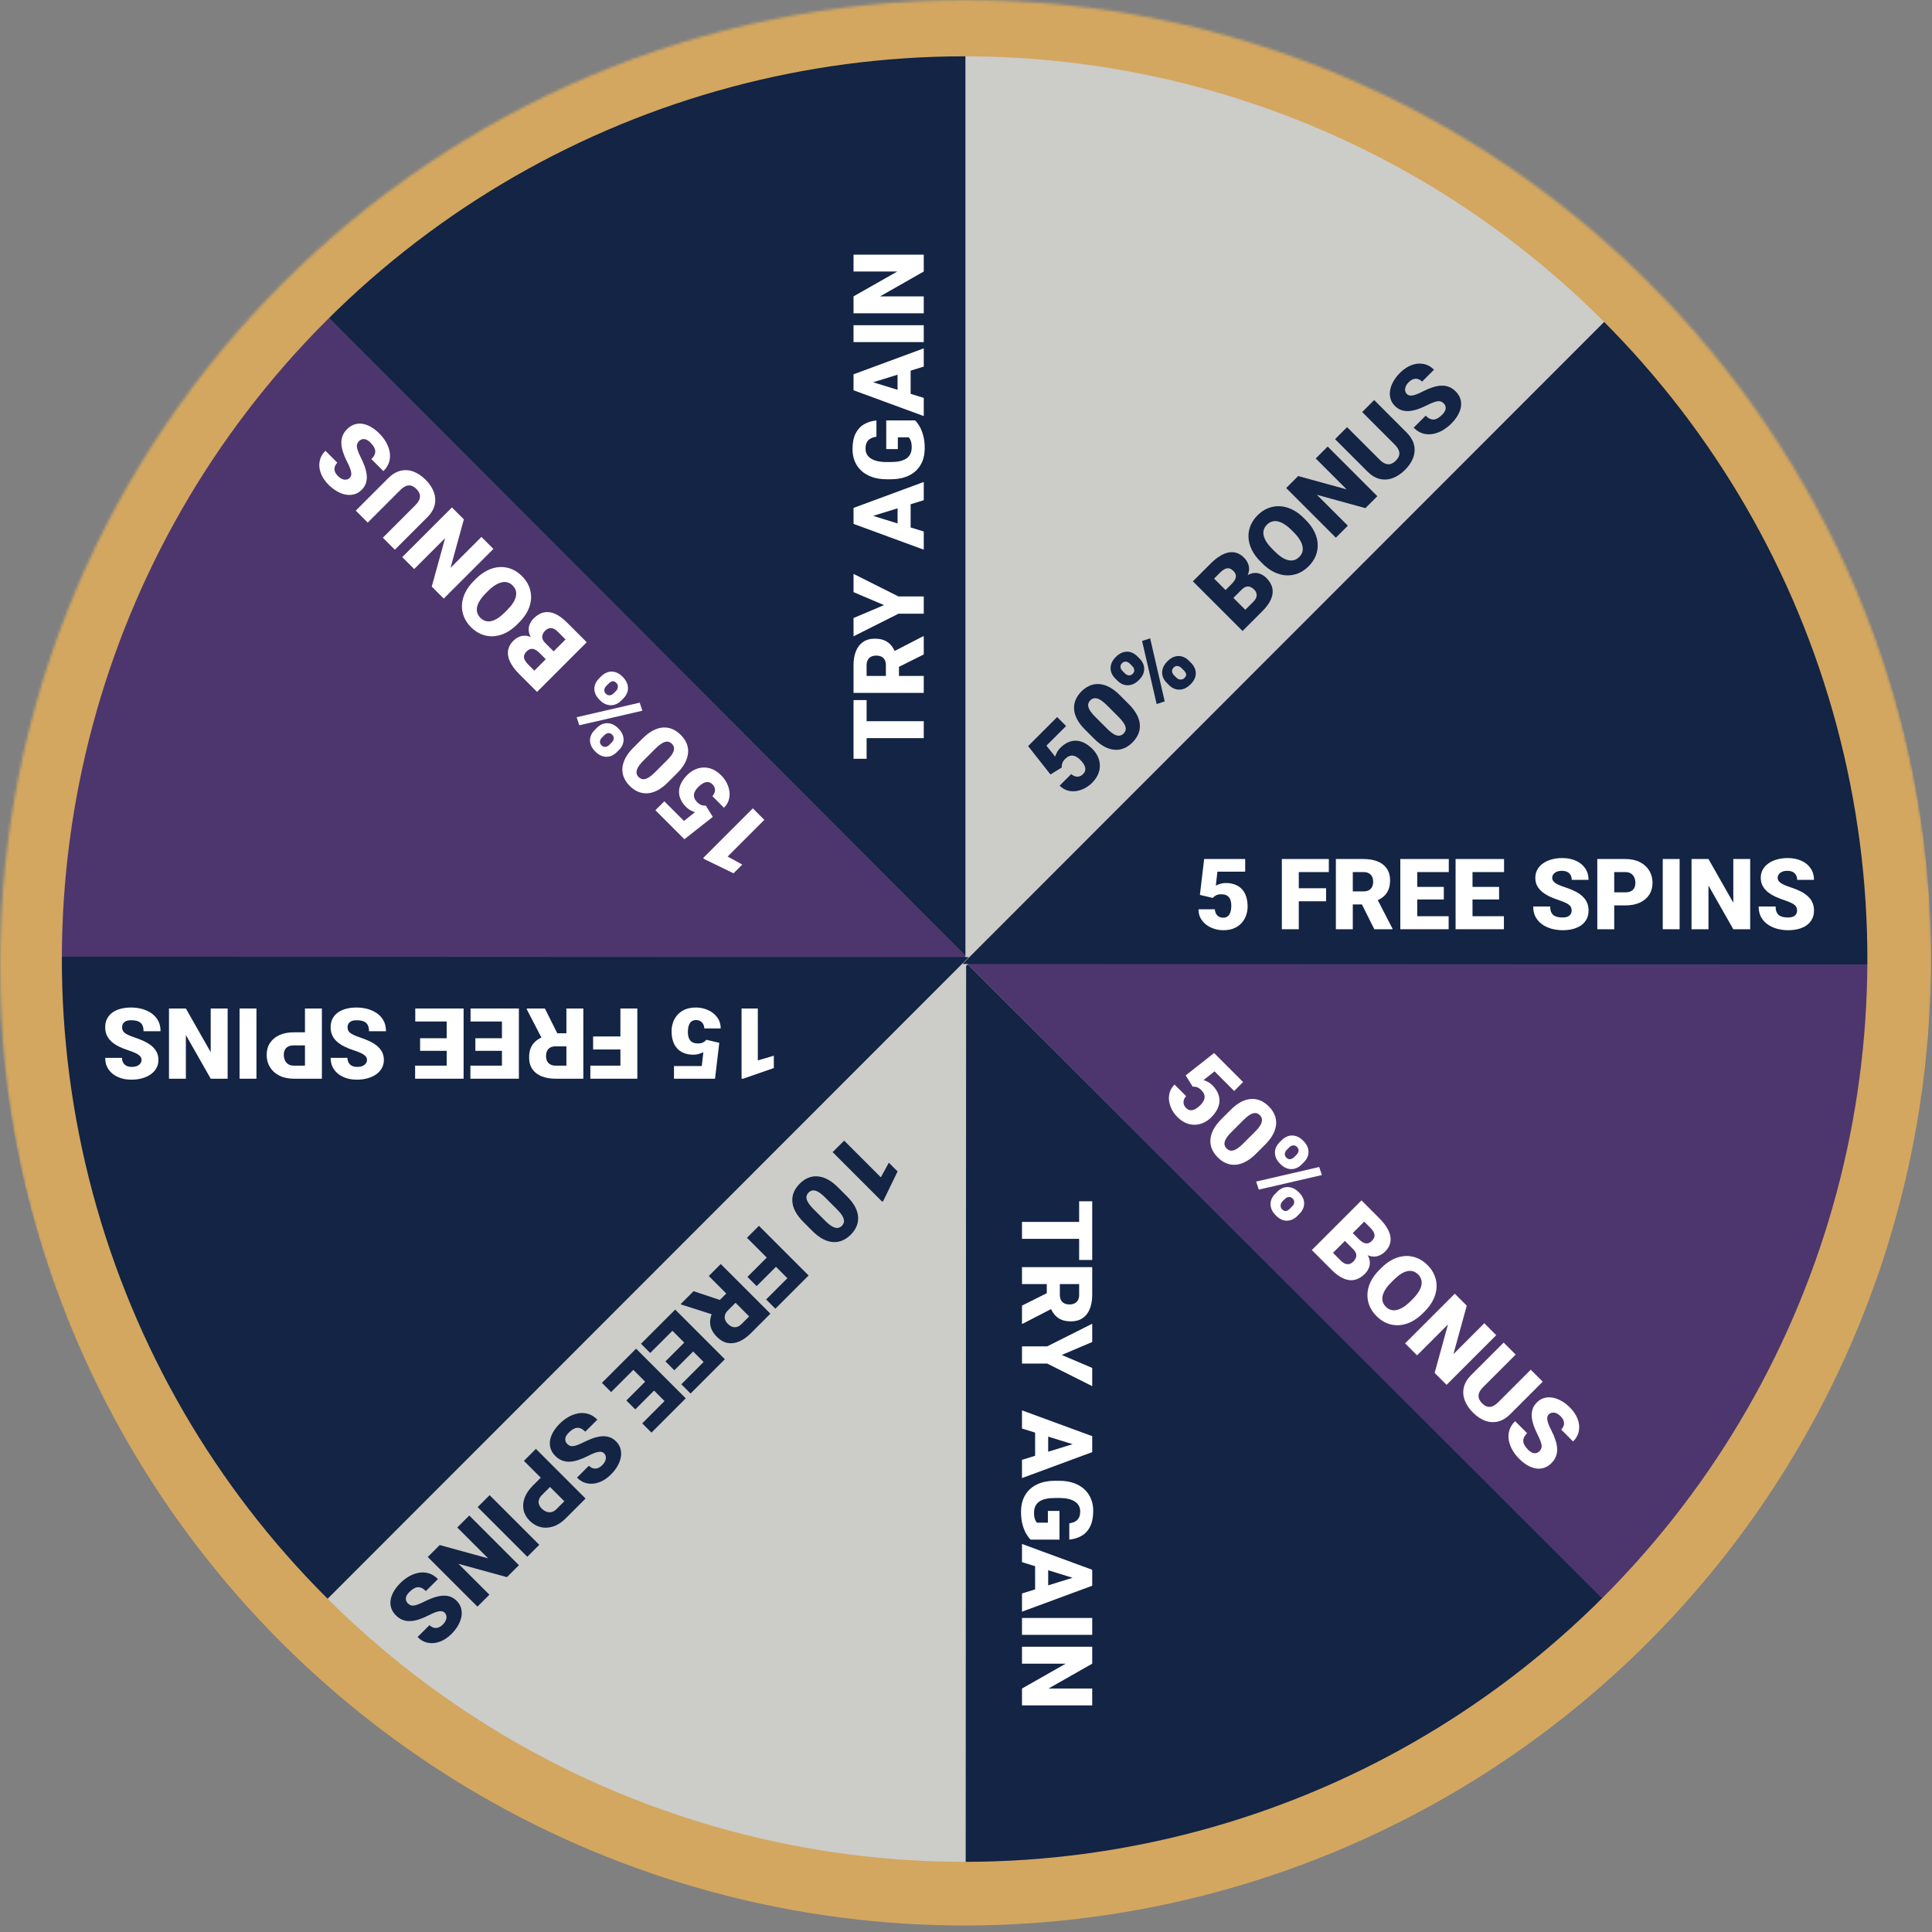 <svg width="698" height="698" viewBox="0 0 698 698" fill="none" xmlns="http://www.w3.org/2000/svg">
<rect x="0" y="0" width="698" height="698" fill="#808080" stroke="none"/>
<mask id="mask0_398_211" style="mask-type:alpha" maskUnits="userSpaceOnUse" x="0" y="0" width="698" height="698">
<circle cx="349" cy="349" r="349" fill="#D9D9D9"/>
</mask>
<g mask="url(#mask0_398_211)">
<path d="M349.997 345.808L10.995 345.641C10.995 345.641 9.117 406.051 34.338 471.183C59.559 536.315 110 585.975 110 585.975L349.997 345.808Z" fill="#132444"/>
<path d="M347.764 348.26L686.766 348.427C686.766 348.427 688.645 288.017 663.424 222.885C638.202 157.753 587.762 108.092 587.762 108.092L347.764 348.26Z" fill="#132444"/>
<path d="M350.205 346.418L110.643 106.619C110.643 106.619 66.633 147.972 38.448 211.822C10.262 275.671 10.838 346.42 10.838 346.42L350.205 346.418Z" fill="#4D366D"/>
<path d="M349.83 346.198L349.997 7.196C349.997 7.196 289.727 5.317 224.746 30.539C159.765 55.76 110.22 106.2 110.22 106.2L349.83 346.198Z" fill="#132444"/>
<path d="M348.999 347.684L588.561 587.484C588.561 587.484 632.571 546.13 660.756 482.281C688.942 418.431 688.366 347.683 688.366 347.683L348.999 347.684Z" fill="#4D366D"/>
<path d="M349.597 345.692L109.798 585.254C109.798 585.254 151.151 629.264 215.001 657.45C278.85 685.635 349.599 685.059 349.599 685.059L349.597 345.692Z" fill="#CCCCC9"/>
<path d="M349.049 347.871L348.881 686.873C348.881 686.873 409.292 688.751 474.424 663.53C539.556 638.309 589.216 587.869 589.216 587.869L349.049 347.871Z" fill="#132444"/>
<path d="M348.788 349.227L588.587 109.665C588.587 109.665 547.234 65.655 483.384 37.47C419.535 9.284 348.786 9.86 348.786 9.86L348.788 349.227Z" fill="#CCCCC9"/>
<path d="M347.764 348.26L686.766 348.427C686.766 348.427 688.645 288.017 663.424 222.885C638.202 157.753 587.762 108.092 587.762 108.092L347.764 348.26Z" fill="#132444"/>
<path d="M521.594 145.743C521.315 145.464 521.023 145.255 520.72 145.115C520.407 144.967 520.042 144.906 519.623 144.93C519.204 144.955 518.686 145.078 518.07 145.3C517.454 145.505 516.699 145.834 515.803 146.286C514.752 146.811 513.696 147.275 512.636 147.678C511.569 148.072 510.525 148.335 509.507 148.467C508.48 148.59 507.498 148.52 506.562 148.257C505.617 147.986 504.742 147.448 503.937 146.643C503.165 145.871 502.643 145.004 502.372 144.043C502.093 143.074 502.044 142.063 502.225 141.012C502.405 139.944 502.8 138.876 503.407 137.808C504.007 136.732 504.804 135.697 505.798 134.703C507.112 133.389 508.5 132.461 509.963 131.918C511.425 131.36 512.858 131.216 514.263 131.487C515.668 131.742 516.937 132.436 518.07 133.57L513.77 137.87C513.318 137.418 512.825 137.114 512.291 136.958C511.766 136.794 511.219 136.798 510.653 136.97C510.086 137.143 509.523 137.508 508.965 138.067C508.422 138.609 508.049 139.147 507.843 139.681C507.638 140.215 507.58 140.716 507.671 141.184C507.753 141.644 507.958 142.039 508.287 142.367C508.558 142.638 508.878 142.811 509.248 142.885C509.618 142.942 510.037 142.926 510.505 142.836C510.981 142.737 511.507 142.573 512.082 142.343C512.665 142.104 513.294 141.813 513.967 141.468C515.224 140.819 516.411 140.314 517.528 139.952C518.645 139.574 519.697 139.369 520.683 139.336C521.668 139.287 522.592 139.431 523.455 139.767C524.326 140.096 525.139 140.638 525.895 141.394C526.7 142.199 527.258 143.07 527.57 144.006C527.883 144.943 527.965 145.92 527.817 146.939C527.661 147.949 527.287 148.972 526.696 150.007C526.104 151.042 525.307 152.06 524.305 153.063C523.385 153.983 522.362 154.775 521.237 155.441C520.112 156.09 518.945 156.533 517.738 156.771C516.522 157.001 515.314 156.952 514.115 156.624C512.916 156.279 511.786 155.576 510.727 154.517L515.064 150.179C515.59 150.705 516.103 151.079 516.604 151.301C517.105 151.522 517.602 151.609 518.095 151.559C518.58 151.502 519.068 151.325 519.561 151.03C520.046 150.726 520.543 150.319 521.052 149.81C521.603 149.259 521.968 148.738 522.149 148.245C522.321 147.744 522.354 147.284 522.247 146.865C522.132 146.438 521.915 146.064 521.594 145.743Z" fill="#132444"/>
<path d="M492.133 148.861L496.458 144.536L508.176 156.254C509.572 157.65 510.463 159.125 510.85 160.678C511.227 162.222 511.137 163.766 510.578 165.31C510.02 166.855 509.03 168.338 507.609 169.759C506.204 171.163 504.722 172.153 503.161 172.728C501.608 173.295 500.052 173.398 498.491 173.036C496.93 172.658 495.451 171.771 494.055 170.375L482.337 158.657L486.674 154.319L498.392 166.037C499.132 166.777 499.842 167.274 500.524 167.528C501.197 167.775 501.846 167.8 502.471 167.602C503.095 167.405 503.699 167.015 504.282 166.432C504.873 165.84 505.264 165.237 505.453 164.62C505.642 164.004 505.609 163.364 505.354 162.698C505.091 162.025 504.59 161.318 503.851 160.579L492.133 148.861Z" fill="#132444"/>
<path d="M479.664 161.33L497.605 179.27L493.292 183.583L475.783 178.765L486.946 189.929L482.621 194.254L464.681 176.313L469.006 171.988L486.515 176.806L475.351 165.642L479.664 161.33Z" fill="#132444"/>
<path d="M471.05 187.169L471.777 187.896C473.149 189.268 474.188 190.693 474.894 192.171C475.601 193.634 475.991 195.1 476.065 196.57C476.131 198.033 475.892 199.445 475.35 200.809C474.8 202.164 473.95 203.417 472.8 204.567C471.641 205.725 470.38 206.584 469.017 207.142C467.653 207.685 466.236 207.927 464.766 207.869C463.295 207.796 461.825 207.409 460.355 206.711C458.884 205.997 457.463 204.953 456.091 203.581L455.364 202.854C453.992 201.483 452.949 200.062 452.235 198.591C451.528 197.113 451.138 195.646 451.064 194.192C450.99 192.722 451.228 191.309 451.779 189.954C452.329 188.582 453.183 187.317 454.342 186.158C455.492 185.008 456.748 184.162 458.112 183.62C459.476 183.062 460.893 182.819 462.363 182.893C463.825 182.959 465.296 183.345 466.774 184.051C468.253 184.758 469.678 185.797 471.05 187.169ZM467.39 192.282L466.639 191.531C465.752 190.644 464.893 189.941 464.063 189.424C463.234 188.89 462.441 188.541 461.685 188.376C460.93 188.212 460.219 188.233 459.554 188.438C458.888 188.627 458.28 188.997 457.73 189.547C457.155 190.122 456.773 190.742 456.584 191.408C456.387 192.065 456.375 192.767 456.547 193.515C456.72 194.262 457.073 195.051 457.607 195.88C458.141 196.694 458.851 197.544 459.738 198.431L460.49 199.183C461.369 200.062 462.219 200.772 463.041 201.314C463.862 201.84 464.651 202.193 465.407 202.374C466.17 202.546 466.885 202.538 467.551 202.349C468.224 202.152 468.848 201.766 469.423 201.191C469.974 200.641 470.343 200.033 470.532 199.367C470.721 198.702 470.725 197.991 470.545 197.236C470.372 196.472 470.023 195.679 469.497 194.858C468.972 194.02 468.269 193.161 467.39 192.282Z" fill="#132444"/>
<path d="M448.601 213.02L443.981 217.64L441.122 214.831L444.868 211.085C445.541 210.411 446.005 209.799 446.26 209.249C446.507 208.691 446.572 208.173 446.457 207.697C446.35 207.212 446.075 206.748 445.632 206.304C445.122 205.795 444.617 205.479 444.116 205.355C443.615 205.232 443.089 205.306 442.539 205.577C441.989 205.832 441.393 206.28 440.752 206.92L438.633 209.04L453.234 223.641L448.909 227.966L430.969 210.025L437.413 203.581C438.522 202.472 439.615 201.585 440.691 200.92C441.759 200.246 442.802 199.811 443.82 199.613C444.847 199.408 445.833 199.457 446.778 199.761C447.714 200.057 448.601 200.624 449.439 201.462C450.17 202.193 450.7 203.035 451.029 203.988C451.357 204.941 451.357 205.984 451.029 207.117C450.7 208.235 449.916 209.43 448.675 210.703L448.601 213.02ZM456.056 220.819L450.56 226.315L448.712 221.509L452.729 217.492C453.32 216.901 453.702 216.338 453.875 215.804C454.047 215.254 454.06 214.749 453.912 214.289C453.764 213.812 453.501 213.385 453.123 213.007C452.663 212.547 452.187 212.227 451.694 212.046C451.209 211.857 450.712 211.837 450.203 211.985C449.686 212.124 449.152 212.469 448.601 213.02L444.966 216.655L442.157 213.796L446.507 209.446L448.651 209.569C449.801 208.321 450.918 207.54 452.002 207.228C453.095 206.908 454.109 206.912 455.046 207.241C455.982 207.569 456.795 208.079 457.485 208.769C458.66 209.943 459.387 211.18 459.666 212.477C459.954 213.767 459.794 215.11 459.186 216.507C458.578 217.903 457.535 219.341 456.056 220.819Z" fill="#132444"/>
<path d="M403.798 245.994L402.849 245.045C402.168 244.363 401.695 243.595 401.432 242.741C401.17 241.886 401.166 240.995 401.42 240.067C401.675 239.139 402.242 238.235 403.121 237.356C404.024 236.452 404.94 235.873 405.868 235.619C406.797 235.364 407.684 235.372 408.53 235.643C409.384 235.906 410.152 236.378 410.834 237.06L411.783 238.009C412.448 238.674 412.912 239.434 413.175 240.289C413.446 241.135 413.454 242.022 413.2 242.95C412.953 243.87 412.382 244.778 411.487 245.673C410.6 246.56 409.692 247.131 408.764 247.386C407.836 247.641 406.94 247.641 406.078 247.386C405.223 247.123 404.464 246.659 403.798 245.994ZM405.511 242.383L406.46 243.332C406.706 243.579 406.99 243.763 407.31 243.887C407.63 244.01 407.959 244.043 408.296 243.985C408.633 243.911 408.949 243.726 409.245 243.431C409.548 243.127 409.729 242.815 409.787 242.494C409.836 242.166 409.795 241.845 409.663 241.533C409.54 241.213 409.355 240.929 409.109 240.683L408.16 239.734C407.897 239.471 407.606 239.278 407.285 239.155C406.973 239.024 406.653 238.991 406.324 239.056C405.987 239.114 405.667 239.295 405.363 239.599C405.076 239.886 404.903 240.198 404.846 240.535C404.78 240.864 404.809 241.188 404.932 241.508C405.055 241.829 405.248 242.12 405.511 242.383ZM422.404 247.571L421.455 246.622C420.782 245.948 420.314 245.184 420.051 244.33C419.796 243.468 419.796 242.572 420.051 241.644C420.314 240.708 420.884 239.8 421.763 238.921C422.667 238.017 423.579 237.442 424.499 237.196C425.427 236.941 426.314 236.949 427.16 237.22C428.015 237.483 428.779 237.952 429.452 238.625L430.401 239.574C431.075 240.247 431.543 241.011 431.806 241.866C432.077 242.712 432.089 243.595 431.843 244.515C431.596 245.435 431.025 246.343 430.13 247.238C429.243 248.125 428.331 248.7 427.395 248.963C426.458 249.226 425.559 249.23 424.696 248.975C423.842 248.713 423.078 248.244 422.404 247.571ZM424.129 243.948L425.078 244.897C425.333 245.152 425.632 245.328 425.978 245.427C426.323 245.525 426.668 245.542 427.013 245.476C427.349 245.402 427.641 245.242 427.887 244.995C428.265 244.618 428.479 244.273 428.528 243.96C428.577 243.632 428.52 243.328 428.356 243.049C428.2 242.761 427.994 242.49 427.74 242.235L426.791 241.287C426.536 241.032 426.249 240.843 425.928 240.72C425.608 240.597 425.283 240.568 424.955 240.634C424.618 240.691 424.302 240.868 424.006 241.163C423.71 241.459 423.534 241.775 423.476 242.112C423.41 242.441 423.439 242.765 423.562 243.086C423.686 243.406 423.875 243.693 424.129 243.948ZM415.529 230.616L420.79 253.399L417.882 254.36L412.621 231.577L415.529 230.616Z" fill="#132444"/>
<path d="M404.538 251.119L407.815 254.397C409.105 255.686 410.074 256.96 410.723 258.216C411.38 259.465 411.742 260.681 411.808 261.864C411.881 263.038 411.688 264.16 411.228 265.228C410.768 266.295 410.078 267.289 409.158 268.209C408.419 268.949 407.635 269.544 406.805 269.996C405.967 270.44 405.092 270.723 404.18 270.846C403.269 270.953 402.328 270.892 401.359 270.662C400.389 270.431 399.399 270.008 398.389 269.392C397.37 268.768 396.344 267.938 395.309 266.903L392.031 263.626C390.733 262.328 389.76 261.059 389.111 259.818C388.462 258.561 388.104 257.342 388.039 256.159C387.973 254.976 388.17 253.85 388.63 252.783C389.09 251.715 389.78 250.721 390.7 249.801C391.44 249.061 392.224 248.474 393.054 248.039C393.883 247.587 394.758 247.303 395.678 247.188C396.59 247.065 397.527 247.123 398.488 247.361C399.457 247.591 400.451 248.018 401.47 248.642C402.48 249.259 403.503 250.084 404.538 251.119ZM404.168 259.054L399.855 254.742C399.28 254.167 398.746 253.698 398.254 253.337C397.769 252.967 397.317 252.696 396.898 252.524C396.487 252.343 396.105 252.249 395.752 252.24C395.391 252.224 395.058 252.286 394.754 252.425C394.45 252.548 394.167 252.741 393.904 253.004C393.575 253.333 393.349 253.698 393.226 254.101C393.103 254.487 393.099 254.918 393.214 255.395C393.329 255.871 393.584 256.405 393.978 256.997C394.38 257.58 394.939 258.229 395.654 258.943L399.966 263.256C400.55 263.839 401.088 264.32 401.58 264.698C402.073 265.059 402.529 265.334 402.948 265.523C403.367 265.696 403.757 265.79 404.119 265.807C404.472 265.815 404.801 265.749 405.104 265.61C405.408 265.47 405.692 265.269 405.955 265.006C406.275 264.685 406.497 264.332 406.62 263.946C406.743 263.56 406.747 263.129 406.632 262.652C406.517 262.159 406.259 261.621 405.856 261.038C405.454 260.439 404.891 259.777 404.168 259.054Z" fill="#132444"/>
<path d="M383.604 277.278L379.525 279.804L371.442 269.553L381.928 259.067L385.156 262.295L378.059 269.393L381.213 273.36C381.295 273.048 381.492 272.58 381.805 271.955C382.117 271.315 382.56 270.707 383.135 270.132C384.022 269.245 384.943 268.596 385.895 268.185C386.848 267.758 387.822 267.565 388.816 267.606C389.801 267.639 390.787 267.91 391.773 268.419C392.767 268.92 393.744 269.651 394.705 270.612C395.478 271.385 396.098 272.259 396.566 273.237C397.034 274.198 397.297 275.225 397.355 276.317C397.412 277.393 397.219 278.49 396.776 279.607C396.324 280.716 395.564 281.805 394.496 282.873C393.699 283.669 392.8 284.322 391.798 284.832C390.795 285.341 389.76 285.67 388.692 285.817C387.625 285.949 386.585 285.863 385.575 285.559C384.565 285.238 383.653 284.663 382.84 283.834L387.017 279.657C387.477 280.067 387.957 280.342 388.458 280.482C388.959 280.622 389.452 280.63 389.937 280.507C390.422 280.367 390.865 280.096 391.268 279.694C391.678 279.283 391.937 278.86 392.044 278.424C392.151 277.989 392.138 277.55 392.007 277.106C391.876 276.662 391.658 276.223 391.354 275.788C391.042 275.344 390.676 274.913 390.257 274.494C389.814 274.05 389.366 273.701 388.914 273.446C388.471 273.184 388.023 273.032 387.571 272.99C387.111 272.941 386.651 273.015 386.191 273.212C385.739 273.401 385.288 273.722 384.836 274.173C384.236 274.773 383.866 275.348 383.727 275.898C383.587 276.449 383.546 276.909 383.604 277.278Z" fill="#132444"/>
<path d="M147.34 579.26C147.619 579.54 147.911 579.749 148.215 579.889C148.527 580.037 148.893 580.098 149.312 580.074C149.731 580.049 150.248 579.926 150.864 579.704C151.48 579.499 152.236 579.17 153.131 578.718C154.183 578.193 155.238 577.728 156.298 577.326C157.366 576.932 158.409 576.669 159.428 576.537C160.455 576.414 161.436 576.484 162.373 576.747C163.317 577.018 164.192 577.556 164.997 578.361C165.769 579.133 166.291 580 166.562 580.961C166.841 581.93 166.891 582.941 166.71 583.992C166.529 585.06 166.135 586.128 165.527 587.196C164.928 588.272 164.131 589.307 163.137 590.301C161.822 591.615 160.434 592.543 158.972 593.085C157.51 593.644 156.076 593.788 154.672 593.517C153.267 593.262 151.998 592.568 150.864 591.434L155.165 587.134C155.616 587.586 156.109 587.89 156.643 588.046C157.169 588.21 157.715 588.206 158.282 588.034C158.849 587.861 159.411 587.496 159.97 586.937C160.512 586.395 160.886 585.857 161.091 585.323C161.297 584.789 161.354 584.288 161.264 583.82C161.182 583.359 160.976 582.965 160.648 582.637C160.377 582.366 160.056 582.193 159.687 582.119C159.317 582.062 158.898 582.078 158.43 582.168C157.953 582.267 157.428 582.431 156.853 582.661C156.269 582.899 155.641 583.191 154.967 583.536C153.711 584.185 152.524 584.69 151.406 585.052C150.289 585.43 149.238 585.635 148.252 585.668C147.266 585.717 146.342 585.573 145.48 585.237C144.609 584.908 143.796 584.366 143.04 583.61C142.235 582.805 141.676 581.934 141.364 580.998C141.052 580.061 140.97 579.084 141.118 578.065C141.274 577.055 141.648 576.032 142.239 574.997C142.83 573.962 143.627 572.943 144.629 571.941C145.549 571.021 146.572 570.229 147.698 569.563C148.823 568.914 149.989 568.471 151.197 568.232C152.413 568.002 153.62 568.052 154.82 568.38C156.019 568.725 157.148 569.428 158.208 570.487L153.871 574.825C153.345 574.299 152.832 573.925 152.331 573.703C151.829 573.482 151.332 573.395 150.84 573.445C150.355 573.502 149.866 573.679 149.373 573.974C148.889 574.278 148.392 574.685 147.882 575.194C147.332 575.745 146.966 576.266 146.786 576.759C146.613 577.26 146.58 577.72 146.687 578.139C146.802 578.566 147.02 578.94 147.34 579.26Z" fill="#132444"/>
<path d="M172.489 580.456L154.549 562.515L158.861 558.203L176.371 563.021L165.207 551.857L169.532 547.532L187.473 565.473L183.148 569.798L165.638 564.98L176.802 576.143L172.489 580.456Z" fill="#132444"/>
<path d="M190.515 562.429L172.575 544.489L176.888 540.176L194.828 558.117L190.515 562.429Z" fill="#132444"/>
<path d="M192.537 536.701L196.998 532.241L200.337 535.58L195.876 540.041C195.269 540.648 194.878 541.244 194.706 541.827C194.533 542.41 194.542 542.969 194.731 543.503C194.919 544.053 195.244 544.559 195.704 545.019C196.197 545.511 196.743 545.877 197.343 546.115C197.934 546.362 198.546 546.423 199.179 546.3C199.819 546.185 200.444 545.824 201.052 545.216L203.886 542.382L189.284 527.78L193.609 523.455L211.55 541.396L204.391 548.555C202.953 549.993 201.454 550.966 199.893 551.475C198.324 551.993 196.801 552.071 195.322 551.709C193.852 551.356 192.529 550.592 191.354 549.417C190.196 548.259 189.465 546.97 189.161 545.548C188.857 544.127 188.984 542.653 189.543 541.125C190.102 539.613 191.1 538.139 192.537 536.701Z" fill="#132444"/>
<path d="M204.932 521.669C205.211 521.948 205.503 522.157 205.807 522.297C206.119 522.445 206.485 522.507 206.903 522.482C207.322 522.457 207.84 522.334 208.456 522.112C209.072 521.907 209.828 521.578 210.723 521.126C211.775 520.601 212.83 520.137 213.89 519.734C214.958 519.34 216.001 519.077 217.02 518.946C218.046 518.822 219.028 518.892 219.965 519.155C220.909 519.426 221.784 519.964 222.589 520.769C223.361 521.541 223.883 522.408 224.154 523.369C224.433 524.338 224.483 525.349 224.302 526.4C224.121 527.468 223.727 528.536 223.119 529.604C222.519 530.68 221.722 531.715 220.729 532.709C219.414 534.023 218.026 534.952 216.564 535.494C215.102 536.052 213.668 536.196 212.263 535.925C210.859 535.67 209.59 534.976 208.456 533.843L212.756 529.542C213.208 529.994 213.701 530.298 214.235 530.454C214.761 530.618 215.307 530.614 215.874 530.442C216.441 530.269 217.003 529.904 217.562 529.345C218.104 528.803 218.478 528.265 218.683 527.731C218.888 527.197 218.946 526.696 218.856 526.228C218.773 525.768 218.568 525.373 218.24 525.045C217.968 524.774 217.648 524.601 217.278 524.527C216.909 524.47 216.49 524.486 216.022 524.577C215.545 524.675 215.019 524.839 214.444 525.069C213.861 525.308 213.233 525.599 212.559 525.944C211.302 526.593 210.115 527.098 208.998 527.46C207.881 527.838 206.83 528.043 205.844 528.076C204.858 528.125 203.934 527.982 203.071 527.645C202.201 527.316 201.387 526.774 200.632 526.018C199.827 525.213 199.268 524.342 198.956 523.406C198.644 522.47 198.562 521.492 198.709 520.473C198.866 519.463 199.239 518.44 199.831 517.405C200.422 516.37 201.219 515.352 202.221 514.349C203.141 513.429 204.164 512.637 205.289 511.971C206.415 511.322 207.581 510.879 208.789 510.641C210.004 510.411 211.212 510.46 212.411 510.788C213.611 511.133 214.74 511.836 215.8 512.896L211.463 517.233C210.937 516.707 210.423 516.333 209.922 516.112C209.421 515.89 208.924 515.803 208.431 515.853C207.947 515.91 207.458 516.087 206.965 516.383C206.48 516.687 205.983 517.093 205.474 517.602C204.924 518.153 204.558 518.674 204.377 519.167C204.205 519.668 204.172 520.128 204.279 520.547C204.394 520.975 204.612 521.348 204.932 521.669Z" fill="#132444"/>
<path d="M220.79 502.928L217.463 499.601L227.025 490.039L230.352 493.366L220.79 502.928ZM243.425 509.52L225.485 491.579L229.809 487.254L247.75 505.195L243.425 509.52ZM229.514 509.187L226.298 505.971L234.627 497.642L237.843 500.858L229.514 509.187ZM235.367 517.578L232.027 514.239L241.626 504.64L244.965 507.98L235.367 517.578Z" fill="#132444"/>
<path d="M234.912 488.807L231.585 485.48L241.147 475.918L244.474 479.245L234.912 488.807ZM257.547 495.399L239.607 477.459L243.932 473.134L261.872 491.074L257.547 495.399ZM243.636 495.066L240.42 491.85L248.749 483.521L251.965 486.737L243.636 495.066ZM249.489 503.458L246.149 500.118L255.748 490.52L259.087 493.859L249.489 503.458Z" fill="#132444"/>
<path d="M278.331 474.611L271.271 481.672C269.891 483.052 268.486 484.046 267.057 484.654C265.627 485.261 264.235 485.438 262.88 485.183C261.516 484.937 260.243 484.222 259.06 483.039C258.033 482.013 257.335 480.994 256.965 479.984C256.595 478.973 256.472 477.955 256.595 476.928C256.719 475.917 257.014 474.891 257.483 473.847L258.099 471.629L264.025 465.703L267.389 469.017L263.003 473.404C262.452 473.954 262.095 474.509 261.931 475.067C261.766 475.626 261.775 476.176 261.955 476.718C262.136 477.277 262.481 477.811 262.99 478.32C263.508 478.838 264.046 479.187 264.605 479.368C265.163 479.548 265.726 479.552 266.293 479.38C266.851 479.216 267.398 478.866 267.931 478.333L270.667 475.597L256.066 460.996L260.391 456.671L278.331 474.611ZM250.57 466.491L262.473 470.459L257.914 475.067L246.122 471.309L245.937 471.124L250.57 466.491Z" fill="#132444"/>
<path d="M287.809 465.136L269.868 447.196L274.193 442.871L292.134 460.812L287.809 465.136ZM273.368 464.644L270.041 461.317L278.247 453.11L281.574 456.437L273.368 464.644ZM280.132 472.813L276.793 469.474L285.702 460.565L289.041 463.904L280.132 472.813Z" fill="#132444"/>
<path d="M293.526 444.756L290.248 441.478C288.959 440.189 287.989 438.915 287.34 437.659C286.683 436.41 286.322 435.194 286.256 434.011C286.182 432.837 286.375 431.715 286.835 430.647C287.295 429.58 287.985 428.586 288.905 427.666C289.644 426.926 290.429 426.331 291.259 425.879C292.096 425.435 292.971 425.152 293.883 425.029C294.795 424.922 295.736 424.983 296.705 425.213C297.674 425.444 298.664 425.867 299.674 426.483C300.693 427.107 301.72 427.937 302.755 428.972L306.032 432.249C307.33 433.547 308.304 434.816 308.953 436.057C309.602 437.314 309.959 438.533 310.025 439.716C310.09 440.899 309.893 442.025 309.433 443.092C308.973 444.16 308.283 445.154 307.363 446.074C306.624 446.814 305.839 447.401 305.01 447.836C304.18 448.288 303.305 448.572 302.385 448.687C301.473 448.81 300.537 448.752 299.576 448.514C298.607 448.284 297.613 447.857 296.594 447.233C295.584 446.616 294.561 445.791 293.526 444.756ZM293.895 436.821L298.208 441.133C298.783 441.708 299.317 442.177 299.81 442.538C300.295 442.908 300.746 443.179 301.165 443.351C301.576 443.532 301.958 443.626 302.311 443.635C302.673 443.651 303.005 443.589 303.309 443.45C303.613 443.327 303.897 443.134 304.16 442.871C304.488 442.542 304.714 442.177 304.837 441.774C304.96 441.388 304.965 440.957 304.85 440.48C304.735 440.004 304.48 439.47 304.086 438.878C303.683 438.295 303.124 437.646 302.41 436.932L298.097 432.619C297.514 432.036 296.976 431.555 296.483 431.177C295.99 430.816 295.534 430.541 295.115 430.352C294.696 430.179 294.306 430.085 293.945 430.068C293.592 430.06 293.263 430.126 292.959 430.265C292.655 430.405 292.372 430.606 292.109 430.869C291.788 431.19 291.567 431.543 291.443 431.929C291.32 432.315 291.316 432.746 291.431 433.223C291.546 433.716 291.805 434.254 292.207 434.837C292.61 435.436 293.173 436.098 293.895 436.821Z" fill="#132444"/>
<path d="M318.761 434.184L300.82 416.243L304.973 412.091L318.231 425.349L321.126 420.063L324.281 423.217L319.143 433.802L318.761 434.184Z" fill="#132444"/>
<path d="M349.997 345.808L10.995 345.641C10.995 345.641 9.117 406.051 34.338 471.183C59.559 536.315 110 585.975 110 585.975L349.997 345.808Z" fill="#132444"/>
<path d="M44.117 371.092C44.117 371.487 44.175 371.842 44.291 372.155C44.407 372.481 44.622 372.783 44.936 373.061C45.249 373.34 45.702 373.619 46.295 373.898C46.876 374.188 47.642 374.49 48.595 374.804C49.71 375.176 50.785 375.594 51.819 376.059C52.853 376.535 53.776 377.087 54.59 377.714C55.403 378.353 56.047 379.096 56.524 379.945C57 380.804 57.238 381.803 57.238 382.942C57.238 384.034 56.994 385.015 56.506 385.887C56.018 386.77 55.339 387.519 54.468 388.135C53.585 388.762 52.551 389.238 51.366 389.564C50.181 389.9 48.886 390.069 47.48 390.069C45.621 390.069 43.983 389.744 42.566 389.093C41.137 388.454 40.022 387.542 39.22 386.357C38.407 385.184 38 383.796 38 382.192L44.082 382.192C44.082 382.831 44.215 383.395 44.483 383.883C44.738 384.371 45.127 384.754 45.65 385.033C46.173 385.312 46.829 385.451 47.619 385.451C48.386 385.451 49.031 385.335 49.553 385.103C50.076 384.87 50.471 384.557 50.738 384.162C51.006 383.778 51.139 383.354 51.139 382.889C51.139 382.506 51.035 382.158 50.825 381.844C50.605 381.542 50.297 381.257 49.902 380.99C49.495 380.723 49.007 380.467 48.438 380.223C47.857 379.979 47.207 379.741 46.486 379.509C45.139 379.079 43.942 378.597 42.897 378.063C41.84 377.54 40.951 376.942 40.231 376.268C39.499 375.606 38.947 374.85 38.575 374.002C38.192 373.154 38 372.196 38 371.127C38 369.989 38.221 368.978 38.662 368.095C39.104 367.212 39.737 366.463 40.562 365.847C41.387 365.243 42.374 364.784 43.524 364.471C44.674 364.157 45.958 364 47.375 364C48.676 364 49.96 364.163 51.226 364.488C52.481 364.825 53.619 365.336 54.642 366.021C55.664 366.718 56.483 367.607 57.099 368.688C57.703 369.78 58.005 371.075 58.005 372.573L51.871 372.573C51.871 371.83 51.772 371.203 51.575 370.692C51.377 370.18 51.087 369.768 50.703 369.454C50.32 369.152 49.85 368.932 49.292 368.792C48.734 368.664 48.096 368.6 47.375 368.6C46.597 368.6 45.97 368.711 45.493 368.932C45.017 369.164 44.668 369.466 44.448 369.838C44.227 370.221 44.117 370.639 44.117 371.092Z" fill="white"/>
<path d="M61.054 389.721L61.054 364.349L67.153 364.349L76.128 380.137L76.128 364.349L82.244 364.349L82.244 389.721L76.128 389.721L67.153 373.933L67.153 389.721L61.054 389.721Z" fill="white"/>
<path d="M86.547 389.721L86.547 364.349L92.647 364.349L92.647 389.721L86.547 389.721Z" fill="white"/>
<path d="M106.171 372.957L112.479 372.957L112.479 377.68L106.171 377.68C105.311 377.68 104.614 377.825 104.08 378.115C103.545 378.406 103.156 378.806 102.912 379.318C102.656 379.84 102.529 380.427 102.529 381.078C102.529 381.775 102.656 382.419 102.912 383.012C103.156 383.604 103.545 384.081 104.08 384.441C104.614 384.812 105.311 384.998 106.171 384.998L110.179 384.998L110.179 364.349L116.295 364.349L116.295 389.721L106.171 389.721C104.138 389.721 102.389 389.349 100.925 388.605C99.45 387.862 98.317 386.84 97.528 385.539C96.737 384.249 96.343 382.774 96.343 381.112C96.343 379.474 96.737 378.046 97.528 376.826C98.317 375.606 99.45 374.653 100.925 373.968C102.389 373.294 104.138 372.957 106.171 372.957Z" fill="white"/>
<path d="M125.566 371.092C125.566 371.487 125.624 371.842 125.74 372.155C125.856 372.481 126.071 372.783 126.385 373.061C126.699 373.34 127.152 373.619 127.744 373.898C128.325 374.188 129.092 374.49 130.044 374.804C131.159 375.176 132.234 375.594 133.268 376.059C134.302 376.535 135.225 377.087 136.039 377.714C136.852 378.353 137.497 379.096 137.973 379.945C138.449 380.804 138.687 381.803 138.687 382.942C138.687 384.034 138.443 385.015 137.955 385.887C137.468 386.77 136.788 387.519 135.917 388.135C135.034 388.762 134 389.238 132.815 389.564C131.63 389.9 130.335 390.069 128.929 390.069C127.07 390.069 125.432 389.744 124.015 389.093C122.586 388.454 121.471 387.542 120.669 386.357C119.856 385.184 119.449 383.796 119.449 382.192L125.531 382.192C125.531 382.831 125.665 383.395 125.932 383.883C126.187 384.371 126.577 384.754 127.099 385.033C127.622 385.312 128.278 385.451 129.068 385.451C129.835 385.451 130.48 385.335 131.003 385.103C131.525 384.87 131.92 384.557 132.188 384.162C132.455 383.778 132.588 383.354 132.588 382.889C132.588 382.506 132.484 382.158 132.275 381.844C132.054 381.542 131.746 381.257 131.351 380.99C130.945 380.723 130.457 380.467 129.887 380.223C129.307 379.979 128.656 379.741 127.936 379.509C126.588 379.079 125.392 378.597 124.346 378.063C123.289 377.54 122.4 376.942 121.68 376.268C120.948 375.606 120.396 374.85 120.024 374.002C119.641 373.154 119.449 372.196 119.449 371.127C119.449 369.989 119.67 368.978 120.112 368.095C120.553 367.212 121.186 366.463 122.011 365.847C122.836 365.243 123.823 364.784 124.973 364.471C126.123 364.157 127.407 364 128.824 364C130.126 364 131.409 364.163 132.676 364.488C133.93 364.825 135.069 365.336 136.091 366.021C137.113 366.718 137.932 367.607 138.548 368.688C139.152 369.78 139.454 371.075 139.454 372.573L133.32 372.573C133.32 371.83 133.222 371.203 133.024 370.692C132.827 370.18 132.536 369.768 132.153 369.454C131.769 369.152 131.299 368.932 130.741 368.792C130.184 368.664 129.545 368.6 128.824 368.6C128.046 368.6 127.419 368.711 126.942 368.932C126.466 369.164 126.118 369.466 125.897 369.838C125.676 370.221 125.566 370.639 125.566 371.092Z" fill="white"/>
<path d="M150.031 369.054L150.031 364.349L163.553 364.349L163.553 369.054L150.031 369.054ZM161.375 389.721L161.375 364.349L167.491 364.349L167.491 389.721L161.375 389.721ZM151.773 379.649L151.773 375.101L163.553 375.101L163.553 379.649L151.773 379.649ZM149.978 389.721L149.978 384.998L163.553 384.998L163.553 389.721L149.978 389.721Z" fill="white"/>
<path d="M170.001 369.054L170.001 364.349L183.524 364.349L183.524 369.054L170.001 369.054ZM181.346 389.721L181.346 364.349L187.462 364.349L187.462 389.721L181.346 389.721ZM171.744 379.649L171.744 375.101L183.524 375.101L183.524 379.649L171.744 379.649ZM169.949 389.721L169.949 384.998L183.524 384.998L183.524 389.721L169.949 389.721Z" fill="white"/>
<path d="M210.744 389.721L200.759 389.721C198.808 389.721 197.111 389.43 195.671 388.849C194.23 388.269 193.121 387.409 192.343 386.27C191.553 385.132 191.158 383.726 191.158 382.053C191.158 380.601 191.384 379.387 191.837 378.411C192.29 377.436 192.923 376.628 193.737 375.989C194.538 375.362 195.473 374.845 196.542 374.438L198.546 373.306L206.928 373.306L206.963 378.028L200.759 378.028C199.981 378.028 199.336 378.167 198.825 378.446C198.314 378.725 197.93 379.12 197.675 379.631C197.408 380.154 197.274 380.776 197.274 381.496C197.274 382.228 197.408 382.855 197.675 383.378C197.942 383.901 198.337 384.301 198.86 384.58C199.371 384.859 200.004 384.998 200.759 384.998L204.628 384.998L204.628 364.349L210.744 364.349L210.744 389.721ZM196.856 364.349L202.467 375.571L195.985 375.606L190.304 364.61L190.304 364.349L196.856 364.349Z" fill="white"/>
<path d="M224.143 389.721L224.143 364.349L230.26 364.349L230.26 389.721L224.143 389.721ZM214.28 379.161L214.28 374.456L225.886 374.456L225.886 379.161L214.28 379.161ZM213.287 389.721L213.287 384.998L225.886 384.998L225.886 389.721L213.287 389.721Z" fill="white"/>
<path d="M255.193 375.658L259.863 376.756L258.33 389.721L243.501 389.721L243.501 385.155L253.538 385.155L254.113 380.119C253.834 380.282 253.364 380.473 252.701 380.694C252.028 380.927 251.284 381.043 250.471 381.043C249.216 381.043 248.107 380.851 247.143 380.468C246.167 380.096 245.342 379.544 244.668 378.812C243.994 378.092 243.489 377.203 243.152 376.146C242.804 375.089 242.629 373.881 242.629 372.522C242.629 371.43 242.809 370.372 243.17 369.35C243.518 368.339 244.058 367.427 244.79 366.614C245.51 365.813 246.422 365.174 247.526 364.697C248.63 364.233 249.937 364 251.447 364C252.574 364 253.671 364.175 254.74 364.523C255.809 364.872 256.773 365.371 257.633 366.022C258.481 366.684 259.155 367.48 259.654 368.409C260.142 369.35 260.38 370.401 260.369 371.563L254.461 371.563C254.427 370.947 254.281 370.413 254.026 369.96C253.77 369.507 253.428 369.153 252.998 368.897C252.556 368.653 252.051 368.531 251.482 368.531C250.901 368.531 250.419 368.647 250.035 368.88C249.652 369.112 249.35 369.431 249.129 369.838C248.908 370.245 248.752 370.709 248.659 371.232C248.566 371.766 248.519 372.33 248.519 372.922C248.519 373.55 248.589 374.113 248.728 374.613C248.856 375.112 249.065 375.536 249.356 375.885C249.646 376.245 250.024 376.518 250.488 376.704C250.941 376.89 251.487 376.983 252.126 376.983C252.974 376.983 253.642 376.837 254.13 376.547C254.618 376.256 254.973 375.96 255.193 375.658Z" fill="white"/>
<path d="M267.915 389.721L267.915 364.349L273.788 364.349L273.788 383.099L279.573 381.409L279.573 385.87L268.456 389.721L267.915 389.721Z" fill="white"/>
<path d="M129.743 159.34C129.464 159.619 129.255 159.911 129.115 160.215C128.967 160.527 128.906 160.892 128.93 161.311C128.955 161.73 129.078 162.248 129.3 162.864C129.505 163.48 129.834 164.236 130.286 165.131C130.811 166.182 131.275 167.238 131.678 168.298C132.072 169.366 132.335 170.409 132.467 171.427C132.59 172.454 132.52 173.436 132.257 174.372C131.986 175.317 131.448 176.192 130.643 176.997C129.871 177.769 129.004 178.291 128.043 178.562C127.074 178.841 126.063 178.89 125.012 178.71C123.944 178.529 122.876 178.135 121.808 177.527C120.732 176.927 119.697 176.13 118.703 175.136C117.389 173.822 116.461 172.434 115.918 170.971C115.36 169.509 115.216 168.076 115.487 166.671C115.742 165.266 116.436 163.997 117.57 162.864L121.87 167.164C121.418 167.616 121.114 168.109 120.958 168.643C120.794 169.168 120.798 169.715 120.97 170.281C121.143 170.848 121.508 171.411 122.067 171.97C122.609 172.512 123.147 172.885 123.681 173.091C124.215 173.296 124.716 173.354 125.184 173.263C125.644 173.181 126.039 172.976 126.367 172.647C126.638 172.376 126.811 172.056 126.885 171.686C126.942 171.316 126.926 170.898 126.836 170.429C126.737 169.953 126.573 169.427 126.343 168.852C126.104 168.269 125.813 167.64 125.468 166.967C124.819 165.71 124.314 164.523 123.952 163.406C123.574 162.289 123.369 161.237 123.336 160.252C123.287 159.266 123.431 158.342 123.767 157.479C124.096 156.608 124.638 155.795 125.394 155.039C126.199 154.234 127.07 153.676 128.006 153.364C128.943 153.051 129.92 152.969 130.939 153.117C131.949 153.273 132.972 153.647 134.007 154.238C135.042 154.83 136.06 155.627 137.063 156.629C137.983 157.549 138.775 158.572 139.441 159.697C140.09 160.822 140.533 161.989 140.771 163.196C141.001 164.412 140.952 165.62 140.624 166.819C140.279 168.018 139.576 169.148 138.517 170.208L134.179 165.87C134.705 165.345 135.079 164.831 135.301 164.33C135.522 163.829 135.609 163.332 135.559 162.839C135.502 162.354 135.325 161.866 135.03 161.373C134.726 160.888 134.319 160.391 133.81 159.882C133.259 159.331 132.738 158.966 132.245 158.785C131.744 158.613 131.284 158.58 130.865 158.687C130.438 158.802 130.064 159.019 129.743 159.34Z" fill="white"/>
<path d="M132.862 188.801L128.537 184.476L140.255 172.758C141.652 171.362 143.126 170.471 144.679 170.085C146.223 169.707 147.768 169.797 149.312 170.356C150.856 170.914 152.339 171.904 153.76 173.325C155.165 174.73 156.155 176.213 156.73 177.773C157.296 179.326 157.399 180.883 157.038 182.443C156.66 184.004 155.773 185.483 154.376 186.879L142.658 198.597L138.321 194.26L150.039 182.542C150.778 181.803 151.275 181.092 151.53 180.41C151.776 179.737 151.801 179.088 151.604 178.463C151.407 177.839 151.016 177.235 150.433 176.652C149.842 176.061 149.238 175.67 148.622 175.481C148.006 175.293 147.365 175.325 146.7 175.58C146.026 175.843 145.32 176.344 144.58 177.083L132.862 188.801Z" fill="white"/>
<path d="M145.332 201.271L163.273 183.331L167.585 187.643L162.767 205.152L173.931 193.989L178.256 198.314L160.315 216.254L155.99 211.929L160.808 194.42L149.645 205.584L145.332 201.271Z" fill="white"/>
<path d="M171.17 209.884L171.897 209.157C173.269 207.785 174.694 206.746 176.172 206.04C177.635 205.333 179.101 204.943 180.571 204.869C182.034 204.803 183.446 205.042 184.81 205.584C186.165 206.134 187.418 206.984 188.568 208.134C189.726 209.293 190.585 210.554 191.143 211.917C191.686 213.281 191.928 214.698 191.87 216.168C191.797 217.639 191.41 219.109 190.712 220.579C189.998 222.05 188.954 223.471 187.582 224.843L186.855 225.57C185.484 226.942 184.063 227.985 182.592 228.7C181.114 229.406 179.647 229.796 178.193 229.87C176.723 229.944 175.31 229.706 173.955 229.155C172.583 228.605 171.318 227.751 170.159 226.593C169.009 225.443 168.163 224.186 167.621 222.822C167.063 221.458 166.82 220.041 166.894 218.571C166.96 217.109 167.346 215.638 168.052 214.16C168.759 212.681 169.798 211.256 171.17 209.884ZM176.283 213.544L175.532 214.295C174.645 215.183 173.942 216.041 173.425 216.871C172.891 217.7 172.542 218.493 172.377 219.249C172.213 220.004 172.234 220.715 172.439 221.38C172.628 222.046 172.998 222.654 173.548 223.204C174.123 223.779 174.743 224.161 175.409 224.35C176.066 224.547 176.768 224.559 177.516 224.387C178.263 224.214 179.052 223.861 179.881 223.327C180.695 222.793 181.545 222.083 182.432 221.196L183.184 220.444C184.063 219.565 184.773 218.715 185.315 217.893C185.841 217.072 186.194 216.283 186.375 215.528C186.547 214.764 186.539 214.049 186.35 213.384C186.153 212.71 185.767 212.086 185.192 211.511C184.642 210.96 184.034 210.591 183.368 210.402C182.703 210.213 181.992 210.209 181.237 210.389C180.473 210.562 179.68 210.911 178.859 211.437C178.021 211.962 177.162 212.665 176.283 213.544Z" fill="white"/>
<path d="M197.023 232.333L201.643 236.954L198.834 239.813L195.088 236.067C194.414 235.393 193.802 234.929 193.252 234.674C192.693 234.428 192.176 234.362 191.699 234.477C191.215 234.584 190.751 234.859 190.307 235.303C189.798 235.812 189.482 236.317 189.358 236.818C189.235 237.32 189.309 237.845 189.58 238.396C189.835 238.946 190.282 239.542 190.923 240.182L193.043 242.302L207.644 227.7L211.969 232.025L194.028 249.966L187.584 243.522C186.475 242.413 185.588 241.32 184.923 240.244C184.249 239.176 183.814 238.133 183.616 237.114C183.411 236.087 183.46 235.102 183.764 234.157C184.06 233.22 184.627 232.333 185.465 231.495C186.196 230.764 187.038 230.235 187.991 229.906C188.944 229.577 189.987 229.577 191.12 229.906C192.238 230.235 193.433 231.019 194.706 232.259L197.023 232.333ZM204.822 224.879L210.318 230.374L205.512 232.222L201.495 228.206C200.904 227.614 200.341 227.232 199.807 227.06C199.257 226.887 198.752 226.875 198.292 227.023C197.815 227.17 197.388 227.433 197.01 227.811C196.55 228.271 196.23 228.748 196.049 229.241C195.86 229.725 195.84 230.222 195.987 230.731C196.127 231.249 196.472 231.783 197.023 232.333L200.657 235.968L197.799 238.778L193.449 234.428L193.572 232.284C192.324 231.134 191.543 230.017 191.231 228.933C190.911 227.84 190.915 226.825 191.244 225.889C191.572 224.953 192.081 224.139 192.771 223.449C193.946 222.275 195.182 221.548 196.48 221.268C197.77 220.981 199.113 221.141 200.51 221.749C201.906 222.357 203.344 223.4 204.822 224.879Z" fill="white"/>
<path d="M223.712 270.852L222.764 271.801C222.082 272.483 221.314 272.955 220.459 273.218C219.605 273.481 218.714 273.485 217.786 273.23C216.857 272.976 215.954 272.409 215.075 271.53C214.171 270.626 213.592 269.71 213.337 268.782C213.083 267.854 213.091 266.967 213.362 266.121C213.625 265.266 214.097 264.498 214.779 263.816L215.728 262.868C216.393 262.202 217.153 261.738 218.007 261.475C218.853 261.204 219.741 261.196 220.669 261.451C221.589 261.697 222.497 262.268 223.392 263.163C224.279 264.05 224.85 264.958 225.105 265.886C225.359 266.815 225.359 267.71 225.105 268.573C224.842 269.427 224.378 270.187 223.712 270.852ZM220.102 269.139L221.051 268.191C221.297 267.944 221.482 267.661 221.605 267.34C221.729 267.02 221.761 266.691 221.704 266.355C221.63 266.018 221.445 265.702 221.149 265.406C220.845 265.102 220.533 264.921 220.213 264.864C219.884 264.814 219.564 264.856 219.252 264.987C218.931 265.11 218.648 265.295 218.402 265.541L217.453 266.49C217.19 266.753 216.997 267.045 216.874 267.365C216.742 267.677 216.709 267.998 216.775 268.326C216.833 268.663 217.013 268.983 217.317 269.287C217.605 269.575 217.917 269.747 218.254 269.805C218.582 269.87 218.907 269.842 219.227 269.719C219.548 269.595 219.839 269.402 220.102 269.139ZM225.29 252.246L224.341 253.195C223.667 253.869 222.903 254.337 222.049 254.6C221.186 254.854 220.291 254.854 219.363 254.6C218.426 254.337 217.519 253.766 216.64 252.887C215.736 251.983 215.161 251.072 214.915 250.152C214.66 249.223 214.668 248.336 214.939 247.49C215.202 246.636 215.67 245.872 216.344 245.198L217.293 244.249C217.966 243.576 218.73 243.108 219.585 242.845C220.431 242.574 221.314 242.561 222.234 242.808C223.154 243.054 224.061 243.625 224.957 244.52C225.844 245.408 226.419 246.319 226.682 247.256C226.945 248.192 226.949 249.092 226.694 249.954C226.431 250.809 225.963 251.573 225.29 252.246ZM221.667 250.521L222.616 249.572C222.87 249.318 223.047 249.018 223.146 248.673C223.244 248.328 223.261 247.983 223.195 247.638C223.121 247.301 222.961 247.009 222.714 246.763C222.336 246.385 221.991 246.172 221.679 246.122C221.351 246.073 221.047 246.13 220.767 246.295C220.48 246.451 220.209 246.656 219.954 246.911L219.005 247.86C218.751 248.114 218.562 248.402 218.439 248.722C218.315 249.043 218.287 249.367 218.352 249.696C218.41 250.032 218.586 250.349 218.882 250.644C219.178 250.94 219.494 251.117 219.831 251.174C220.16 251.24 220.484 251.211 220.804 251.088C221.125 250.965 221.412 250.776 221.667 250.521ZM208.335 259.122L231.118 253.86L232.079 256.768L209.296 262.03L208.335 259.122Z" fill="white"/>
<path d="M228.837 270.113L232.115 266.836C233.404 265.546 234.677 264.577 235.934 263.928C237.183 263.271 238.399 262.909 239.582 262.843C240.756 262.769 241.877 262.962 242.945 263.422C244.013 263.882 245.007 264.573 245.927 265.493C246.667 266.232 247.262 267.016 247.714 267.846C248.157 268.684 248.441 269.559 248.564 270.471C248.671 271.382 248.609 272.323 248.379 273.292C248.149 274.262 247.726 275.251 247.11 276.262C246.486 277.28 245.656 278.307 244.621 279.342L241.344 282.62C240.046 283.918 238.776 284.891 237.536 285.54C236.279 286.189 235.059 286.546 233.877 286.612C232.694 286.678 231.568 286.481 230.5 286.021C229.432 285.561 228.438 284.871 227.518 283.951C226.779 283.211 226.192 282.427 225.756 281.597C225.305 280.767 225.021 279.893 224.906 278.973C224.783 278.061 224.841 277.124 225.079 276.163C225.309 275.194 225.736 274.2 226.36 273.181C226.976 272.171 227.802 271.148 228.837 270.113ZM236.772 270.483L232.46 274.796C231.884 275.371 231.416 275.904 231.055 276.397C230.685 276.882 230.414 277.334 230.242 277.753C230.061 278.163 229.966 278.545 229.958 278.899C229.942 279.26 230.003 279.593 230.143 279.897C230.266 280.201 230.459 280.484 230.722 280.747C231.051 281.076 231.416 281.301 231.819 281.425C232.205 281.548 232.636 281.552 233.113 281.437C233.589 281.322 234.123 281.067 234.714 280.673C235.298 280.27 235.947 279.712 236.661 278.997L240.974 274.685C241.557 274.101 242.038 273.563 242.416 273.07C242.777 272.578 243.052 272.122 243.241 271.703C243.414 271.284 243.508 270.894 243.524 270.532C243.533 270.179 243.467 269.85 243.327 269.546C243.188 269.242 242.986 268.959 242.724 268.696C242.403 268.376 242.05 268.154 241.664 268.031C241.278 267.908 240.847 267.904 240.37 268.019C239.877 268.134 239.339 268.392 238.756 268.795C238.156 269.197 237.495 269.76 236.772 270.483Z" fill="white"/>
<path d="M254.996 291.048L257.522 295.126L247.27 303.209L236.784 292.724L240.012 289.495L247.11 296.593L251.077 293.438C250.765 293.356 250.297 293.159 249.673 292.847C249.032 292.535 248.424 292.091 247.849 291.516C246.962 290.629 246.313 289.709 245.902 288.756C245.475 287.803 245.282 286.83 245.323 285.836C245.356 284.85 245.627 283.864 246.136 282.878C246.637 281.885 247.369 280.907 248.33 279.946C249.102 279.174 249.977 278.554 250.954 278.085C251.915 277.617 252.942 277.354 254.035 277.297C255.111 277.239 256.207 277.432 257.325 277.876C258.434 278.328 259.522 279.087 260.59 280.155C261.387 280.952 262.04 281.852 262.549 282.854C263.058 283.856 263.387 284.891 263.535 285.959C263.666 287.027 263.58 288.066 263.276 289.076C262.956 290.087 262.381 290.999 261.551 291.812L257.374 287.635C257.785 287.175 258.06 286.694 258.199 286.193C258.339 285.692 258.347 285.199 258.224 284.714C258.084 284.23 257.813 283.786 257.411 283.384C257 282.973 256.577 282.714 256.142 282.607C255.706 282.501 255.267 282.513 254.823 282.644C254.38 282.776 253.94 282.993 253.505 283.297C253.061 283.61 252.63 283.975 252.211 284.394C251.767 284.838 251.418 285.285 251.164 285.737C250.901 286.181 250.749 286.628 250.708 287.08C250.658 287.54 250.732 288 250.93 288.46C251.118 288.912 251.439 289.364 251.891 289.816C252.49 290.415 253.065 290.785 253.616 290.925C254.166 291.064 254.626 291.105 254.996 291.048Z" fill="white"/>
<path d="M254.047 309.986L271.987 292.046L276.14 296.198L262.881 309.456L268.168 312.352L265.013 315.506L254.429 310.368L254.047 309.986Z" fill="white"/>
<path d="M649.253 328.977C649.253 328.582 649.194 328.227 649.078 327.914C648.962 327.588 648.747 327.286 648.434 327.007C648.12 326.729 647.667 326.45 647.074 326.171C646.493 325.881 645.727 325.579 644.774 325.265C643.659 324.893 642.584 324.475 641.55 324.01C640.516 323.534 639.593 322.982 638.78 322.355C637.966 321.716 637.322 320.972 636.845 320.124C636.369 319.265 636.131 318.266 636.131 317.127C636.131 316.035 636.375 315.053 636.863 314.182C637.351 313.299 638.03 312.55 638.902 311.934C639.785 311.307 640.818 310.831 642.003 310.505C643.188 310.168 644.484 310 645.889 310C647.748 310 649.386 310.325 650.803 310.976C652.232 311.615 653.348 312.527 654.149 313.712C654.962 314.885 655.369 316.273 655.369 317.876L649.287 317.876C649.287 317.237 649.154 316.674 648.887 316.186C648.631 315.698 648.242 315.315 647.719 315.036C647.196 314.757 646.54 314.618 645.75 314.618C644.983 314.618 644.338 314.734 643.816 314.966C643.293 315.199 642.898 315.512 642.631 315.907C642.364 316.291 642.23 316.715 642.23 317.179C642.23 317.563 642.335 317.911 642.544 318.225C642.764 318.527 643.072 318.812 643.467 319.079C643.874 319.346 644.362 319.602 644.931 319.845C645.512 320.089 646.162 320.328 646.883 320.56C648.23 320.99 649.427 321.472 650.472 322.006C651.529 322.529 652.418 323.127 653.138 323.801C653.87 324.463 654.422 325.218 654.794 326.066C655.177 326.915 655.369 327.873 655.369 328.942C655.369 330.08 655.148 331.091 654.707 331.974C654.265 332.857 653.632 333.606 652.807 334.222C651.983 334.826 650.995 335.285 649.845 335.598C648.695 335.912 647.411 336.069 645.994 336.069C644.693 336.069 643.409 335.906 642.143 335.581C640.888 335.244 639.75 334.733 638.727 334.047C637.705 333.35 636.886 332.462 636.27 331.381C635.666 330.289 635.364 328.994 635.364 327.495L641.498 327.495C641.498 328.239 641.597 328.866 641.794 329.377C641.992 329.888 642.282 330.301 642.666 330.615C643.049 330.917 643.519 331.137 644.077 331.277C644.635 331.405 645.274 331.468 645.994 331.468C646.772 331.468 647.4 331.358 647.876 331.137C648.352 330.905 648.701 330.603 648.921 330.231C649.142 329.848 649.253 329.43 649.253 328.977Z" fill="white"/>
<path d="M632.315 310.348L632.315 335.72L626.216 335.72L617.241 319.932L617.241 335.72L611.125 335.72L611.125 310.348L617.241 310.348L626.216 326.136L626.216 310.348L632.315 310.348Z" fill="white"/>
<path d="M606.821 310.348L606.821 335.72L600.722 335.72L600.722 310.348L606.821 310.348Z" fill="white"/>
<path d="M587.2 327.112L580.892 327.112L580.892 322.389L587.2 322.389C588.06 322.389 588.757 322.244 589.292 321.954C589.826 321.663 590.215 321.262 590.459 320.751C590.715 320.228 590.842 319.642 590.842 318.991C590.842 318.294 590.715 317.649 590.459 317.057C590.215 316.465 589.826 315.988 589.292 315.628C588.757 315.256 588.06 315.07 587.2 315.07L583.193 315.07L583.193 335.72L577.076 335.72L577.076 310.348L587.2 310.348C589.233 310.348 590.982 310.72 592.446 311.463C593.921 312.207 595.054 313.229 595.844 314.53C596.634 315.82 597.029 317.295 597.029 318.956C597.029 320.594 596.634 322.023 595.844 323.243C595.054 324.463 593.921 325.416 592.446 326.101C590.982 326.775 589.233 327.112 587.2 327.112Z" fill="white"/>
<path d="M567.806 328.977C567.806 328.582 567.748 328.227 567.632 327.914C567.516 327.588 567.301 327.286 566.987 327.007C566.674 326.729 566.22 326.45 565.628 326.171C565.047 325.881 564.28 325.579 563.328 325.265C562.213 324.893 561.138 324.475 560.104 324.01C559.07 323.534 558.147 322.982 557.333 322.355C556.52 321.716 555.875 320.972 555.399 320.124C554.923 319.265 554.685 318.266 554.685 317.127C554.685 316.035 554.929 315.053 555.417 314.182C555.904 313.299 556.584 312.55 557.455 311.934C558.338 311.307 559.372 310.831 560.557 310.505C561.742 310.168 563.037 310 564.443 310C566.302 310 567.94 310.325 569.357 310.976C570.786 311.615 571.901 312.527 572.703 313.712C573.516 314.885 573.923 316.273 573.923 317.876L567.841 317.876C567.841 317.237 567.707 316.674 567.44 316.186C567.185 315.698 566.796 315.315 566.273 315.036C565.75 314.757 565.094 314.618 564.304 314.618C563.537 314.618 562.892 314.734 562.369 314.966C561.847 315.199 561.452 315.512 561.184 315.907C560.917 316.291 560.784 316.715 560.784 317.179C560.784 317.563 560.888 317.911 561.097 318.225C561.318 318.527 561.626 318.812 562.021 319.079C562.428 319.346 562.915 319.602 563.485 319.845C564.066 320.089 564.716 320.328 565.436 320.56C566.784 320.99 567.98 321.472 569.026 322.006C570.083 322.529 570.972 323.127 571.692 323.801C572.424 324.463 572.976 325.218 573.348 326.066C573.731 326.915 573.923 327.873 573.923 328.942C573.923 330.08 573.702 331.091 573.26 331.974C572.819 332.857 572.186 333.606 571.361 334.222C570.536 334.826 569.549 335.285 568.399 335.598C567.249 335.912 565.965 336.069 564.548 336.069C563.247 336.069 561.963 335.906 560.697 335.581C559.442 335.244 558.303 334.733 557.281 334.047C556.259 333.35 555.44 332.462 554.824 331.381C554.22 330.289 553.918 328.994 553.918 327.495L560.052 327.495C560.052 328.239 560.151 328.866 560.348 329.377C560.546 329.888 560.836 330.301 561.219 330.615C561.603 330.917 562.073 331.137 562.631 331.277C563.188 331.405 563.827 331.468 564.548 331.468C565.326 331.468 565.953 331.358 566.43 331.137C566.906 330.905 567.254 330.603 567.475 330.231C567.696 329.848 567.806 329.43 567.806 328.977Z" fill="white"/>
<path d="M543.339 331.015L543.339 335.72L529.817 335.72L529.817 331.015L543.339 331.015ZM531.995 310.348L531.995 335.72L525.879 335.72L525.879 310.348L531.995 310.348ZM541.597 320.42L541.597 324.968L529.817 324.968L529.817 320.42L541.597 320.42ZM543.392 310.348L543.392 315.07L529.817 315.07L529.817 310.348L543.392 310.348Z" fill="white"/>
<path d="M523.37 331.015L523.37 335.72L509.847 335.72L509.847 331.015L523.37 331.015ZM512.026 310.348L512.026 335.72L505.909 335.72L505.909 310.348L512.026 310.348ZM521.627 320.42L521.627 324.968L509.847 324.968L509.847 320.42L521.627 320.42ZM523.422 310.348L523.422 315.07L509.847 315.07L509.847 310.348L523.422 310.348Z" fill="white"/>
<path d="M482.628 310.348L492.613 310.348C494.565 310.348 496.261 310.639 497.701 311.219C499.142 311.8 500.251 312.66 501.029 313.798C501.819 314.937 502.214 316.343 502.214 318.015C502.214 319.468 501.988 320.682 501.535 321.657C501.082 322.633 500.449 323.441 499.635 324.08C498.834 324.707 497.899 325.224 496.83 325.63L494.826 326.763L486.444 326.763L486.409 322.041L492.613 322.041C493.391 322.041 494.036 321.901 494.547 321.623C495.058 321.344 495.442 320.949 495.697 320.438C495.964 319.915 496.098 319.293 496.098 318.573C496.098 317.841 495.964 317.214 495.697 316.691C495.43 316.168 495.035 315.768 494.512 315.489C494.001 315.21 493.368 315.07 492.613 315.07L488.744 315.07L488.744 335.72L482.628 335.72L482.628 310.348ZM496.516 335.72L490.905 324.498L497.387 324.463L503.068 335.459L503.068 335.72L496.516 335.72Z" fill="white"/>
<path d="M469.228 310.348L469.228 335.72L463.111 335.72L463.111 310.348L469.228 310.348ZM479.091 320.908L479.091 325.613L467.485 325.613L467.485 320.908L479.091 320.908ZM480.084 310.348L480.084 315.07L467.485 315.07L467.485 310.348L480.084 310.348Z" fill="white"/>
<path d="M438.176 324.411L433.506 323.313L435.039 310.348L449.868 310.348L449.868 314.914L439.831 314.914L439.256 319.95C439.535 319.787 440.006 319.595 440.668 319.375C441.341 319.142 442.085 319.026 442.898 319.026C444.153 319.026 445.262 319.218 446.226 319.601C447.202 319.973 448.027 320.525 448.701 321.257C449.375 321.977 449.88 322.866 450.217 323.923C450.565 324.98 450.74 326.188 450.74 327.547C450.74 328.639 450.56 329.696 450.2 330.719C449.851 331.729 449.311 332.641 448.579 333.455C447.859 334.256 446.947 334.895 445.843 335.371C444.739 335.836 443.433 336.068 441.922 336.068C440.795 336.068 439.698 335.894 438.629 335.546C437.56 335.197 436.596 334.698 435.736 334.047C434.888 333.385 434.214 332.589 433.715 331.66C433.227 330.719 432.989 329.667 433 328.506L438.908 328.506C438.943 329.121 439.088 329.656 439.343 330.109C439.599 330.562 439.942 330.916 440.371 331.172C440.813 331.416 441.318 331.538 441.887 331.538C442.468 331.538 442.95 331.422 443.334 331.189C443.717 330.957 444.019 330.637 444.24 330.231C444.461 329.824 444.618 329.36 444.71 328.837C444.803 328.302 444.85 327.739 444.85 327.146C444.85 326.519 444.78 325.956 444.641 325.456C444.513 324.957 444.304 324.533 444.013 324.184C443.723 323.824 443.345 323.551 442.881 323.365C442.428 323.179 441.882 323.086 441.243 323.086C440.395 323.086 439.727 323.232 439.239 323.522C438.751 323.812 438.397 324.109 438.176 324.411Z" fill="white"/>
<path d="M556.156 524.311C556.435 524.031 556.645 523.74 556.784 523.436C556.932 523.124 556.994 522.758 556.969 522.339C556.945 521.92 556.821 521.403 556.6 520.787C556.394 520.171 556.066 519.415 555.614 518.519C555.088 517.468 554.624 516.412 554.221 515.353C553.827 514.285 553.564 513.242 553.433 512.223C553.31 511.196 553.379 510.215 553.642 509.278C553.913 508.333 554.451 507.459 555.256 506.654C556.029 505.881 556.895 505.36 557.856 505.089C558.826 504.809 559.836 504.76 560.888 504.941C561.955 505.122 563.023 505.516 564.091 506.124C565.167 506.723 566.202 507.52 567.196 508.514C568.511 509.828 569.439 511.217 569.981 512.679C570.54 514.141 570.683 515.575 570.412 516.979C570.158 518.384 569.463 519.653 568.33 520.787L564.03 516.486C564.481 516.035 564.785 515.542 564.941 515.008C565.106 514.482 565.102 513.936 564.929 513.369C564.757 512.802 564.391 512.239 563.832 511.681C563.29 511.139 562.752 510.765 562.218 510.56C561.684 510.354 561.183 510.297 560.715 510.387C560.255 510.469 559.861 510.675 559.532 511.003C559.261 511.274 559.089 511.595 559.015 511.964C558.957 512.334 558.974 512.753 559.064 513.221C559.162 513.698 559.327 514.223 559.557 514.798C559.795 515.381 560.087 516.01 560.432 516.683C561.081 517.94 561.586 519.127 561.947 520.244C562.325 521.362 562.53 522.413 562.563 523.399C562.613 524.385 562.469 525.309 562.132 526.171C561.803 527.042 561.261 527.855 560.506 528.611C559.701 529.416 558.83 529.975 557.893 530.287C556.957 530.599 555.979 530.681 554.961 530.533C553.95 530.377 552.928 530.003 551.893 529.412C550.858 528.82 549.839 528.024 548.837 527.021C547.917 526.101 547.124 525.079 546.459 523.953C545.81 522.828 545.366 521.662 545.128 520.454C544.898 519.238 544.947 518.031 545.276 516.831C545.621 515.632 546.323 514.503 547.383 513.443L551.72 517.78C551.194 518.306 550.821 518.819 550.599 519.32C550.377 519.821 550.291 520.318 550.34 520.811C550.398 521.296 550.574 521.785 550.87 522.278C551.174 522.762 551.58 523.259 552.09 523.769C552.64 524.319 553.162 524.684 553.655 524.865C554.156 525.038 554.616 525.071 555.035 524.964C555.462 524.849 555.836 524.631 556.156 524.311Z" fill="white"/>
<path d="M553.039 494.85L557.364 499.174L545.646 510.893C544.249 512.289 542.775 513.18 541.222 513.566C539.678 513.944 538.134 513.854 536.589 513.295C535.045 512.737 533.562 511.747 532.141 510.326C530.737 508.921 529.747 507.438 529.172 505.878C528.605 504.325 528.502 502.768 528.864 501.208C529.241 499.647 530.129 498.168 531.525 496.772L543.243 485.054L547.58 489.391L535.862 501.109C535.123 501.848 534.626 502.559 534.371 503.241C534.125 503.914 534.1 504.563 534.298 505.188C534.495 505.812 534.885 506.416 535.468 506.999C536.06 507.59 536.663 507.98 537.279 508.169C537.896 508.358 538.536 508.325 539.202 508.071C539.875 507.808 540.582 507.307 541.321 506.568L553.039 494.85Z" fill="white"/>
<path d="M540.569 482.379L522.629 500.319L518.316 496.007L523.134 478.497L511.97 489.661L507.645 485.336L525.586 467.396L529.911 471.72L525.093 489.23L536.257 478.066L540.569 482.379Z" fill="white"/>
<path d="M514.733 473.767L514.006 474.494C512.634 475.866 511.208 476.905 509.73 477.611C508.268 478.318 506.801 478.708 505.331 478.782C503.869 478.847 502.456 478.609 501.092 478.067C499.737 477.517 498.484 476.666 497.334 475.516C496.176 474.358 495.317 473.097 494.759 471.734C494.217 470.37 493.974 468.953 494.032 467.483C494.106 466.012 494.492 464.542 495.19 463.071C495.905 461.601 496.948 460.18 498.32 458.808L499.047 458.081C500.419 456.709 501.84 455.666 503.31 454.951C504.789 454.245 506.255 453.855 507.709 453.781C509.18 453.707 510.592 453.945 511.948 454.495C513.32 455.046 514.585 455.9 515.743 457.058C516.893 458.208 517.739 459.465 518.281 460.829C518.84 462.192 519.082 463.609 519.008 465.08C518.942 466.542 518.556 468.012 517.85 469.491C517.143 470.97 516.104 472.395 514.733 473.767ZM509.619 470.107L510.371 469.356C511.258 468.468 511.96 467.61 512.478 466.78C513.012 465.951 513.361 465.158 513.525 464.402C513.689 463.646 513.669 462.936 513.463 462.27C513.274 461.605 512.905 460.997 512.354 460.447C511.779 459.872 511.159 459.49 510.494 459.301C509.837 459.104 509.134 459.091 508.387 459.264C507.639 459.436 506.851 459.79 506.021 460.324C505.208 460.858 504.358 461.568 503.47 462.455L502.719 463.207C501.84 464.086 501.129 464.936 500.587 465.758C500.061 466.579 499.708 467.368 499.527 468.123C499.355 468.887 499.363 469.602 499.552 470.267C499.749 470.941 500.135 471.565 500.71 472.14C501.261 472.691 501.869 473.06 502.534 473.249C503.199 473.438 503.91 473.442 504.666 473.262C505.43 473.089 506.222 472.74 507.044 472.214C507.882 471.688 508.74 470.986 509.619 470.107Z" fill="white"/>
<path d="M488.881 451.317L484.26 446.696L487.07 443.837L490.815 447.583C491.489 448.257 492.101 448.721 492.651 448.975C493.21 449.222 493.727 449.288 494.204 449.173C494.688 449.066 495.153 448.791 495.596 448.347C496.105 447.838 496.422 447.333 496.545 446.831C496.668 446.33 496.594 445.805 496.323 445.254C496.069 444.704 495.621 444.108 494.98 443.468L492.861 441.348L478.259 455.95L473.934 451.625L491.875 433.684L498.319 440.128C499.428 441.237 500.315 442.33 500.981 443.406C501.654 444.474 502.09 445.517 502.287 446.536C502.492 447.563 502.443 448.548 502.139 449.493C501.843 450.429 501.277 451.317 500.439 452.154C499.708 452.886 498.866 453.415 497.913 453.744C496.96 454.073 495.917 454.073 494.783 453.744C493.666 453.415 492.471 452.631 491.197 451.391L488.881 451.317ZM481.081 458.771L475.586 453.276L480.391 451.427L484.408 455.444C484.999 456.036 485.562 456.418 486.096 456.59C486.646 456.763 487.152 456.775 487.612 456.627C488.088 456.479 488.515 456.217 488.893 455.839C489.353 455.379 489.674 454.902 489.854 454.409C490.043 453.925 490.064 453.428 489.916 452.918C489.776 452.401 489.431 451.867 488.881 451.317L485.246 447.682L488.105 444.872L492.454 449.222L492.331 451.366C493.58 452.516 494.36 453.633 494.672 454.717C494.992 455.81 494.988 456.824 494.66 457.761C494.331 458.697 493.822 459.511 493.132 460.201C491.957 461.375 490.721 462.102 489.423 462.382C488.133 462.669 486.79 462.509 485.394 461.901C483.997 461.293 482.56 460.25 481.081 458.771Z" fill="white"/>
<path d="M462.189 412.798L463.138 411.849C463.82 411.168 464.588 410.695 465.442 410.432C466.296 410.17 467.188 410.166 468.116 410.42C469.044 410.675 469.948 411.242 470.827 412.121C471.73 413.024 472.309 413.94 472.564 414.868C472.819 415.797 472.81 416.684 472.539 417.53C472.276 418.384 471.804 419.152 471.122 419.834L470.174 420.783C469.508 421.448 468.748 421.912 467.894 422.175C467.048 422.446 466.161 422.454 465.233 422.2C464.313 421.953 463.405 421.382 462.509 420.487C461.622 419.6 461.051 418.692 460.797 417.764C460.542 416.836 460.542 415.94 460.797 415.078C461.06 414.223 461.524 413.464 462.189 412.798ZM465.799 414.511L464.851 415.46C464.604 415.706 464.419 415.99 464.296 416.31C464.173 416.63 464.14 416.959 464.197 417.296C464.271 417.633 464.456 417.949 464.752 418.245C465.056 418.548 465.368 418.729 465.688 418.787C466.017 418.836 466.337 418.795 466.65 418.663C466.97 418.54 467.253 418.355 467.5 418.109L468.449 417.16C468.711 416.897 468.904 416.606 469.028 416.285C469.159 415.973 469.192 415.653 469.126 415.324C469.069 414.987 468.888 414.667 468.584 414.363C468.297 414.076 467.984 413.903 467.648 413.846C467.319 413.78 466.995 413.809 466.674 413.932C466.354 414.055 466.062 414.248 465.799 414.511ZM460.612 431.404L461.561 430.455C462.234 429.782 462.998 429.314 463.852 429.051C464.715 428.796 465.61 428.796 466.539 429.051C467.475 429.314 468.383 429.884 469.262 430.763C470.165 431.667 470.74 432.579 470.987 433.499C471.241 434.427 471.233 435.314 470.962 436.16C470.699 437.015 470.231 437.779 469.557 438.452L468.609 439.401C467.935 440.075 467.171 440.543 466.317 440.806C465.471 441.077 464.588 441.089 463.668 440.843C462.748 440.596 461.84 440.025 460.945 439.13C460.057 438.243 459.482 437.331 459.219 436.395C458.957 435.458 458.953 434.559 459.207 433.696C459.47 432.842 459.938 432.078 460.612 431.404ZM464.234 433.129L463.286 434.078C463.031 434.333 462.854 434.632 462.756 434.978C462.657 435.323 462.641 435.668 462.707 436.013C462.78 436.349 462.941 436.641 463.187 436.887C463.565 437.265 463.91 437.479 464.222 437.528C464.551 437.577 464.855 437.52 465.134 437.356C465.421 437.2 465.693 436.994 465.947 436.74L466.896 435.791C467.151 435.536 467.34 435.249 467.463 434.928C467.586 434.608 467.615 434.283 467.549 433.955C467.492 433.618 467.315 433.302 467.019 433.006C466.723 432.71 466.407 432.534 466.07 432.476C465.742 432.41 465.417 432.439 465.097 432.562C464.777 432.686 464.489 432.875 464.234 433.129ZM477.567 424.529L454.784 429.79L453.823 426.882L476.606 421.621L477.567 424.529Z" fill="white"/>
<path d="M457.063 413.538L453.785 416.816C452.495 418.105 451.222 419.075 449.965 419.724C448.717 420.381 447.501 420.742 446.318 420.808C445.143 420.882 444.022 420.689 442.954 420.229C441.886 419.769 440.892 419.079 439.972 418.159C439.233 417.42 438.637 416.635 438.186 415.805C437.742 414.967 437.459 414.093 437.335 413.181C437.229 412.269 437.29 411.328 437.52 410.359C437.75 409.39 438.173 408.4 438.789 407.39C439.414 406.371 440.243 405.344 441.278 404.309L444.556 401.032C445.854 399.734 447.123 398.76 448.363 398.111C449.62 397.462 450.84 397.105 452.023 397.039C453.206 396.974 454.331 397.171 455.399 397.631C456.467 398.091 457.461 398.781 458.381 399.701C459.12 400.44 459.708 401.225 460.143 402.054C460.595 402.884 460.878 403.759 460.993 404.679C461.116 405.591 461.059 406.527 460.821 407.488C460.591 408.457 460.164 409.451 459.539 410.47C458.923 411.48 458.098 412.503 457.063 413.538ZM449.127 413.168L453.44 408.856C454.015 408.281 454.483 407.747 454.845 407.254C455.214 406.769 455.485 406.318 455.658 405.899C455.839 405.488 455.933 405.106 455.941 404.753C455.958 404.391 455.896 404.059 455.756 403.755C455.633 403.451 455.44 403.167 455.177 402.904C454.849 402.576 454.483 402.35 454.081 402.227C453.695 402.104 453.263 402.099 452.787 402.214C452.31 402.329 451.776 402.584 451.185 402.978C450.602 403.381 449.953 403.939 449.238 404.654L444.926 408.967C444.342 409.55 443.862 410.088 443.484 410.581C443.122 411.074 442.847 411.53 442.658 411.949C442.486 412.368 442.391 412.758 442.375 413.119C442.367 413.472 442.432 413.801 442.572 414.105C442.712 414.409 442.913 414.692 443.176 414.955C443.496 415.276 443.849 415.497 444.236 415.621C444.622 415.744 445.053 415.748 445.529 415.633C446.022 415.518 446.56 415.259 447.143 414.857C447.743 414.454 448.404 413.891 449.127 413.168Z" fill="white"/>
<path d="M430.903 392.603L428.377 388.525L438.628 380.441L449.114 390.927L445.886 394.156L438.789 387.058L434.821 390.213C435.133 390.295 435.601 390.492 436.226 390.804C436.866 391.116 437.474 391.56 438.049 392.135C438.937 393.022 439.585 393.942 439.996 394.895C440.423 395.848 440.616 396.821 440.575 397.815C440.542 398.801 440.271 399.787 439.762 400.772C439.261 401.766 438.53 402.744 437.569 403.705C436.797 404.477 435.922 405.097 434.944 405.566C433.983 406.034 432.956 406.297 431.864 406.354C430.788 406.412 429.691 406.219 428.574 405.775C427.465 405.323 426.376 404.563 425.309 403.496C424.512 402.699 423.859 401.799 423.349 400.797C422.84 399.795 422.512 398.76 422.364 397.692C422.232 396.624 422.319 395.585 422.622 394.575C422.943 393.564 423.518 392.652 424.347 391.839L428.525 396.016C428.114 396.476 427.839 396.957 427.699 397.458C427.559 397.959 427.551 398.452 427.674 398.936C427.814 399.421 428.085 399.865 428.488 400.267C428.898 400.678 429.321 400.937 429.757 401.044C430.192 401.15 430.632 401.138 431.075 401.007C431.519 400.875 431.958 400.657 432.394 400.353C432.837 400.041 433.268 399.676 433.687 399.257C434.131 398.813 434.48 398.366 434.735 397.914C434.998 397.47 435.15 397.022 435.191 396.571C435.24 396.111 435.166 395.651 434.969 395.191C434.78 394.739 434.46 394.287 434.008 393.835C433.408 393.236 432.833 392.866 432.283 392.726C431.732 392.587 431.272 392.546 430.903 392.603Z" fill="white"/>
<path d="M394.6 616.134L369.228 616.134L369.228 610.035L385.015 601.061L369.228 601.061L369.228 594.944L394.6 594.944L394.6 601.061L378.812 610.035L394.6 610.035L394.6 616.134Z" fill="white"/>
<path d="M394.6 590.64L369.228 590.64L369.228 584.541L394.6 584.541L394.6 590.64Z" fill="white"/>
<path d="M389.267 570.565L369.228 564.379L369.228 557.809L394.6 567.132L394.6 571.297L389.267 570.565ZM369.228 575.688L389.267 569.484L394.6 568.683L394.6 572.9L369.228 582.275L369.228 575.688ZM378.69 575.444L373.968 575.444L373.968 562.427L378.69 562.427L378.69 575.444Z" fill="white"/>
<path d="M382.78 556.241L372.36 556.241C371.884 555.811 371.372 555.149 370.826 554.254C370.292 553.371 369.833 552.256 369.45 550.909C369.066 549.561 368.875 547.975 368.875 546.151C368.875 544.467 369.142 542.939 369.676 541.568C370.222 540.198 371.018 539.018 372.064 538.031C373.121 537.055 374.41 536.3 375.932 535.766C377.466 535.243 379.22 534.981 381.195 534.981L382.606 534.981C384.581 534.981 386.335 535.249 387.869 535.783C389.402 536.317 390.692 537.067 391.737 538.031C392.794 539.007 393.596 540.151 394.142 541.464C394.688 542.788 394.961 544.24 394.961 545.82C394.961 548.155 394.589 550.055 393.846 551.518C393.114 552.982 392.097 554.092 390.796 554.847C389.507 555.602 388.014 556.061 386.318 556.223L386.318 550.351C387.154 550.235 387.863 550.014 388.444 549.689C389.036 549.375 389.483 548.922 389.786 548.329C390.099 547.737 390.256 546.97 390.256 546.029C390.256 545.297 390.099 544.629 389.786 544.025C389.472 543.433 388.996 542.928 388.357 542.509C387.729 542.091 386.939 541.766 385.987 541.533C385.034 541.313 383.919 541.202 382.641 541.202L381.195 541.202C379.928 541.202 378.819 541.307 377.866 541.516C376.914 541.737 376.118 542.062 375.479 542.492C374.852 542.933 374.375 543.491 374.05 544.165C373.736 544.85 373.58 545.658 373.58 546.587C373.58 547.237 373.632 547.795 373.736 548.26C373.853 548.724 373.992 549.108 374.155 549.41C374.329 549.724 374.492 549.962 374.643 550.124L378.581 550.124L378.581 545.872L382.78 545.872L382.78 556.241Z" fill="white"/>
<path d="M389.267 522.296L369.228 516.11L369.228 509.541L394.6 518.863L394.6 523.028L389.267 522.296ZM369.228 527.419L389.267 521.216L394.6 520.414L394.6 524.631L369.228 534.006L369.228 527.419ZM378.69 527.175L373.968 527.175L373.968 514.158L378.69 514.158L378.69 527.175Z" fill="white"/>
<path d="M394.6 484.847L383.587 489.518L394.6 494.205L394.6 500.792L378.341 492.637L369.228 492.637L369.228 486.416L378.341 486.416L394.6 478.243L394.6 484.847Z" fill="white"/>
<path d="M394.6 457.804L394.6 467.789C394.6 469.74 394.309 471.436 393.728 472.877C393.147 474.317 392.288 475.427 391.149 476.205C390.011 476.995 388.605 477.39 386.932 477.39C385.48 477.39 384.266 477.164 383.29 476.711C382.315 476.257 381.507 475.624 380.868 474.811C380.241 474.01 379.724 473.074 379.317 472.006L378.185 470.002L378.185 461.62L382.907 461.585L382.907 467.789C382.907 468.567 383.046 469.212 383.325 469.723C383.604 470.234 383.999 470.617 384.51 470.873C385.033 471.14 385.654 471.274 386.375 471.274C387.107 471.274 387.734 471.14 388.257 470.873C388.779 470.606 389.18 470.211 389.459 469.688C389.738 469.177 389.877 468.544 389.877 467.789L389.877 463.92L369.228 463.92L369.228 457.804L394.6 457.804ZM369.228 471.692L380.45 466.081L380.485 472.563L369.489 478.244L369.228 478.244L369.228 471.692Z" fill="white"/>
<path d="M394.6 447.575L369.228 447.575L369.228 441.458L394.6 441.458L394.6 447.575ZM394.6 455.207L389.877 455.207L389.877 434L394.6 434L394.6 455.207Z" fill="white"/>
<path d="M308.366 92L333.738 92L333.738 98.099L317.95 107.074L333.738 107.074L333.738 113.19L308.366 113.19L308.366 107.074L324.154 98.099L308.366 98.099L308.366 92Z" fill="white"/>
<path d="M308.366 117.494L333.738 117.494L333.738 123.593L308.366 123.593L308.366 117.494Z" fill="white"/>
<path d="M313.698 137.565L333.738 143.751L333.738 150.321L308.366 140.998L308.366 136.833L313.698 137.565ZM333.738 132.442L313.698 138.646L308.366 139.447L308.366 135.23L333.738 125.855L333.738 132.442ZM324.276 132.686L328.998 132.686L328.998 145.703L324.276 145.703L324.276 132.686Z" fill="white"/>
<path d="M320.181 151.892L330.601 151.892C331.077 152.321 331.589 152.984 332.135 153.878C332.669 154.761 333.128 155.876 333.511 157.224C333.895 158.571 334.086 160.157 334.086 161.981C334.086 163.666 333.819 165.193 333.285 166.564C332.739 167.935 331.943 169.114 330.897 170.101C329.84 171.077 328.551 171.832 327.029 172.367C325.495 172.889 323.741 173.151 321.766 173.151L320.355 173.151C318.38 173.151 316.626 172.884 315.092 172.349C313.559 171.815 312.269 171.066 311.224 170.101C310.167 169.126 309.365 167.981 308.819 166.669C308.273 165.344 308 163.892 308 162.312C308 159.977 308.372 158.078 309.115 156.614C309.847 155.15 310.864 154.041 312.165 153.286C313.454 152.531 314.947 152.072 316.643 151.909L316.643 157.781C315.807 157.898 315.098 158.118 314.517 158.444C313.925 158.757 313.477 159.21 313.175 159.803C312.862 160.395 312.705 161.162 312.705 162.103C312.705 162.835 312.862 163.503 313.175 164.107C313.489 164.699 313.965 165.205 314.604 165.623C315.232 166.041 316.022 166.366 316.974 166.599C317.927 166.82 319.042 166.93 320.32 166.93L321.766 166.93C323.033 166.93 324.142 166.825 325.095 166.616C326.047 166.396 326.843 166.07 327.482 165.64C328.109 165.199 328.586 164.641 328.911 163.968C329.224 163.282 329.381 162.475 329.381 161.545C329.381 160.895 329.329 160.337 329.224 159.873C329.108 159.408 328.969 159.024 328.806 158.722C328.632 158.409 328.469 158.171 328.318 158.008L324.38 158.008L324.38 162.26L320.181 162.26L320.181 151.892Z" fill="white"/>
<path d="M313.698 185.837L333.738 192.023L333.738 198.592L308.366 189.27L308.366 185.105L313.698 185.837ZM333.738 180.714L313.698 186.917L308.366 187.719L308.366 183.502L333.738 174.127L333.738 180.714ZM324.276 180.958L328.998 180.958L328.998 193.974L324.276 193.974L324.276 180.958Z" fill="white"/>
<path d="M308.366 223.284L319.379 218.614L308.366 213.927L308.366 207.34L324.624 215.495L333.738 215.495L333.738 221.716L324.624 221.716L308.366 229.889L308.366 223.284Z" fill="white"/>
<path d="M308.366 250.33L308.366 240.345C308.366 238.393 308.657 236.697 309.237 235.256C309.818 233.816 310.678 232.706 311.816 231.928C312.955 231.138 314.361 230.743 316.033 230.743C317.486 230.743 318.7 230.97 319.675 231.423C320.651 231.876 321.459 232.509 322.098 233.322C322.725 234.124 323.242 235.059 323.649 236.128L324.781 238.132L324.781 246.513L320.059 246.548L320.059 240.345C320.059 239.566 319.919 238.922 319.641 238.41C319.362 237.899 318.967 237.516 318.456 237.26C317.933 236.993 317.311 236.86 316.591 236.86C315.859 236.86 315.232 236.993 314.709 237.26C314.186 237.528 313.786 237.923 313.507 238.445C313.228 238.956 313.089 239.59 313.089 240.345L313.089 244.213L333.738 244.213L333.738 250.33L308.366 250.33ZM333.738 236.441L322.516 242.052L322.481 235.57L333.477 229.889L333.738 229.889L333.738 236.441Z" fill="white"/>
<path d="M308.366 260.558L333.738 260.558L333.738 266.675L308.366 266.675L308.366 260.558ZM308.366 252.926L313.089 252.926L313.089 274.133L308.366 274.133L308.366 252.926Z" fill="white"/>
<circle cx="348.5" cy="346.5" r="337.644" transform="rotate(-135 348.5 346.5)" stroke="#D3A760" stroke-width="23"/>
</g>
</svg>
